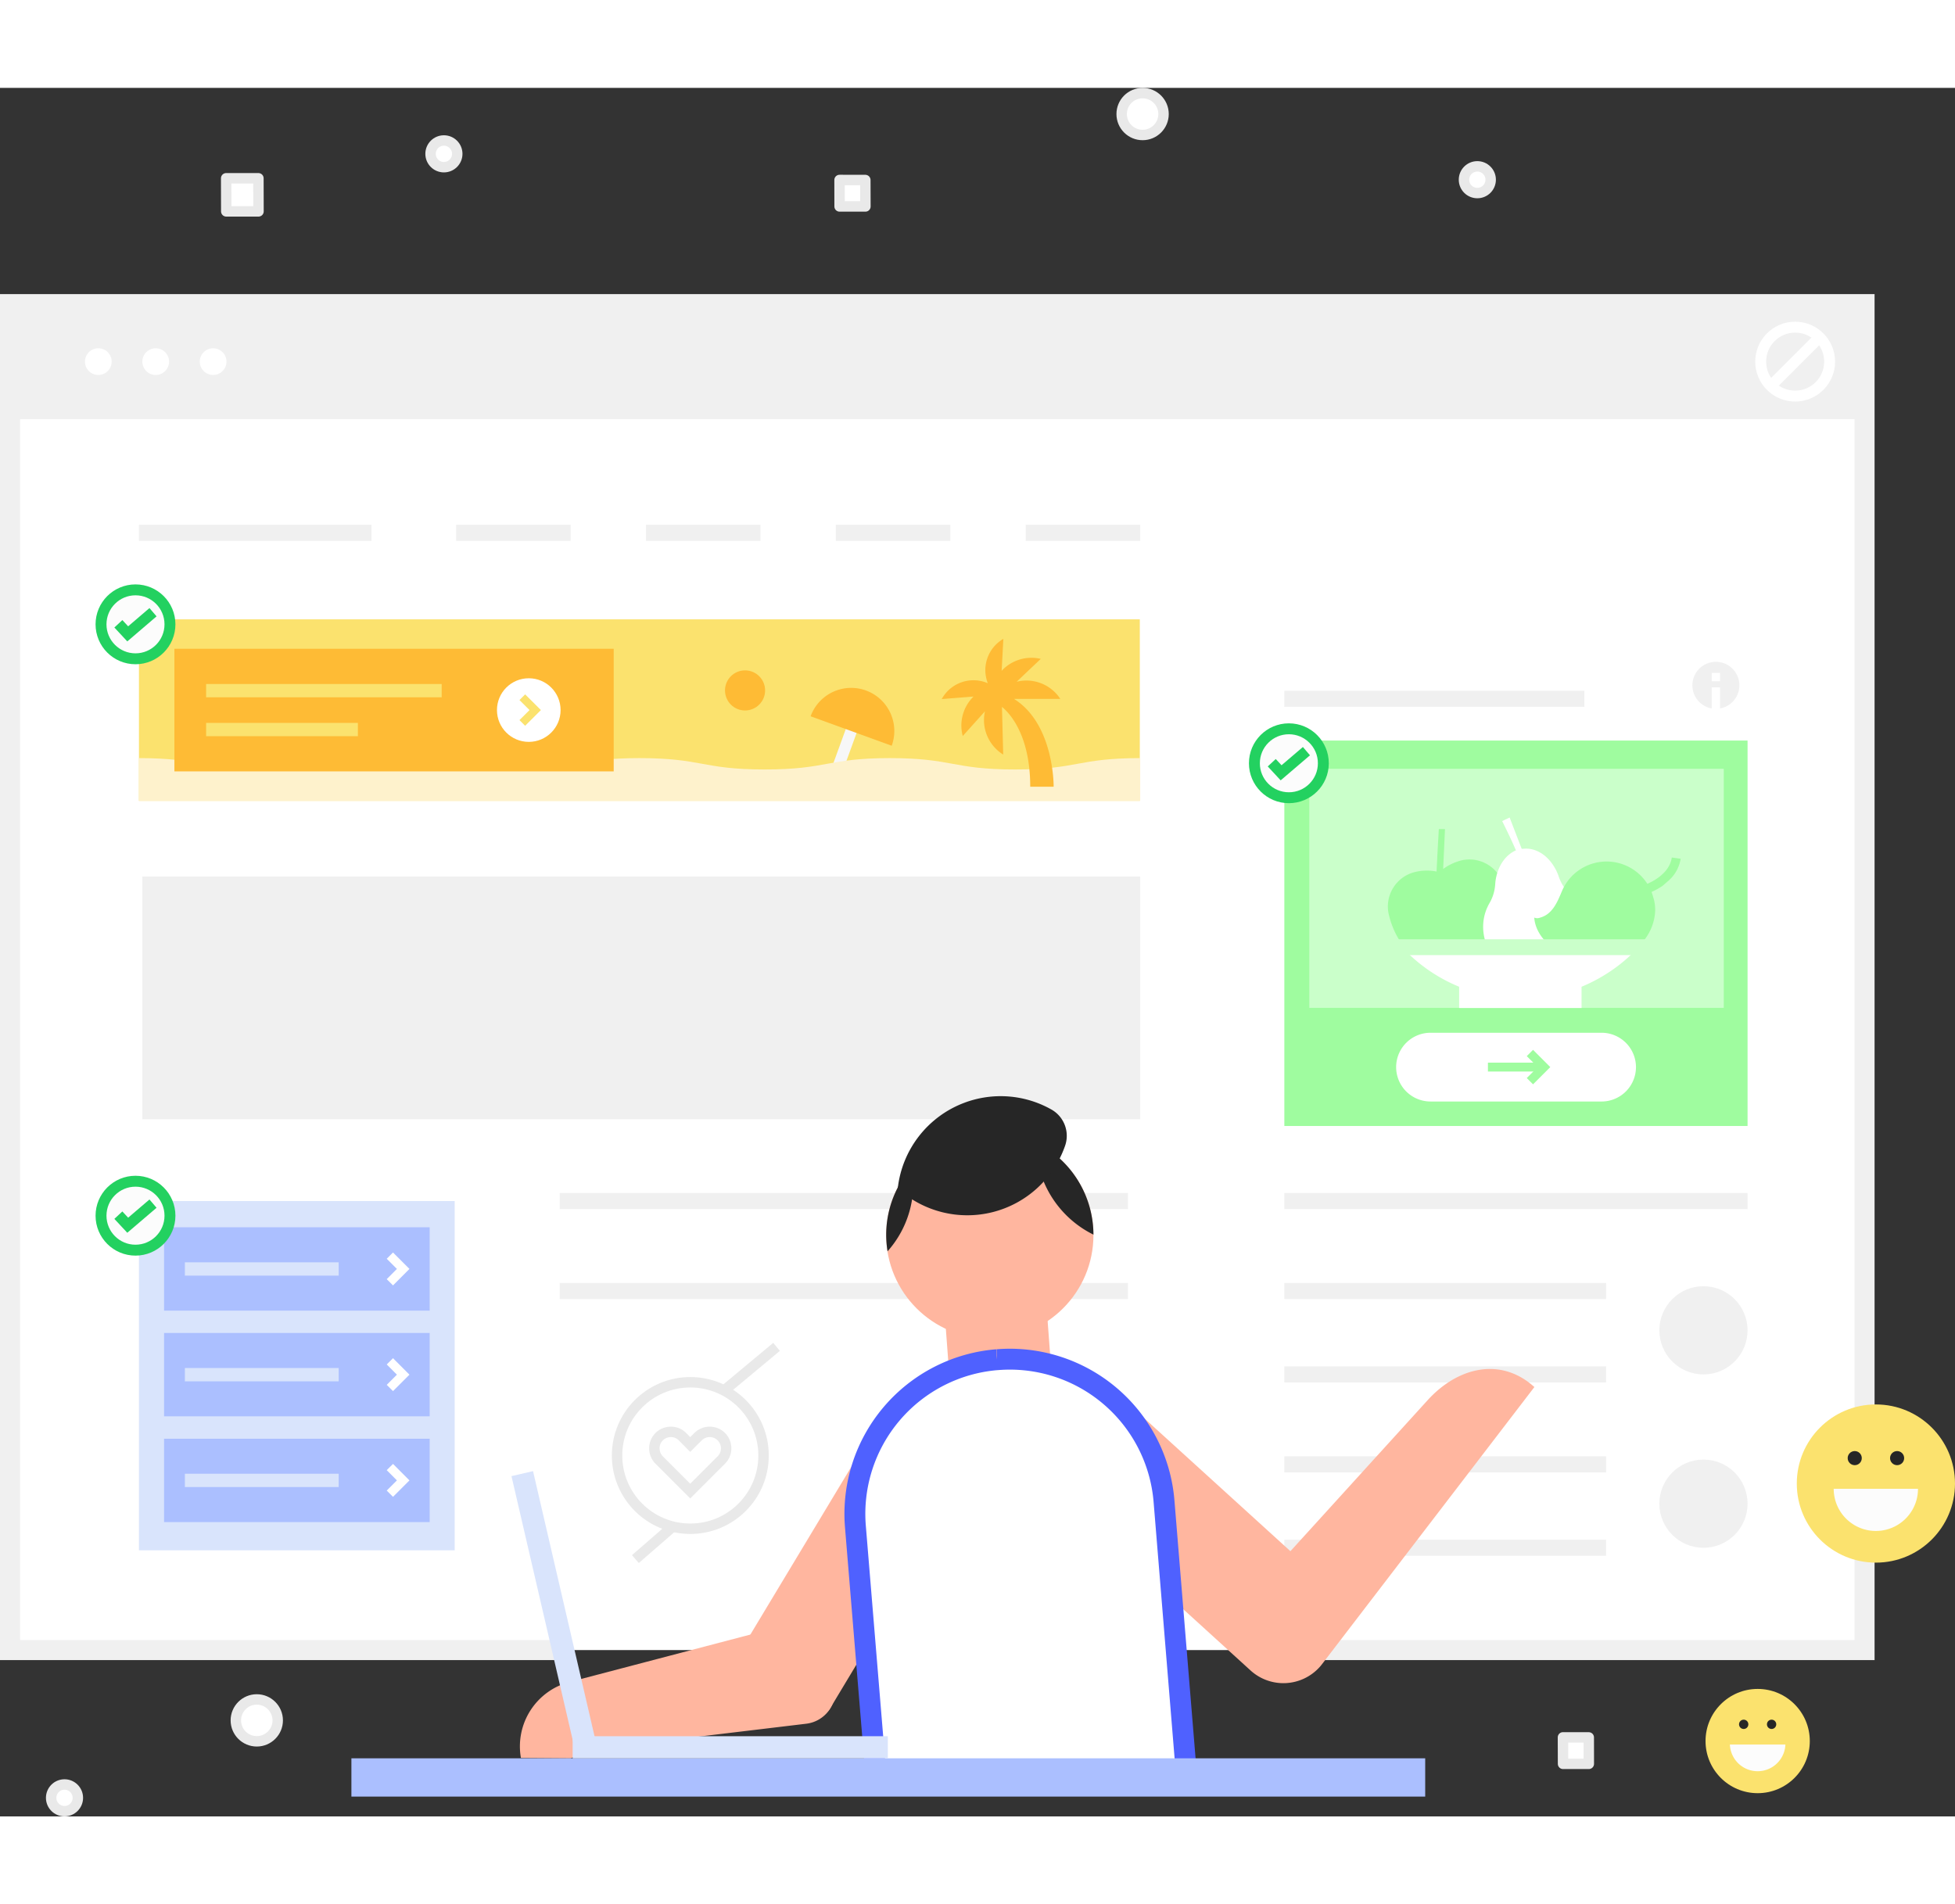 <?xml version="1.0" encoding="UTF-8"?>
<svg id="b38c382a-f606-4585-af68-37a9563134e7" width="400px" data-name="Layer 1" xmlns="http://www.w3.org/2000/svg" viewBox="0 0 440.67 389.66"><rect x="0" y="0" width="440.67" height="389.66" fill="#333333" stroke="none"/><defs><style>.a2208809-05b2-4ebd-8942-07d882080195,.a350063f-817b-4a16-9a41-266568aebd78,.a6bb7b5c-cbde-4a99-af04-f9fd2edafc26,.af8f7558-ee33-485a-9255-56813227b8b7,.b42ac314-1ef4-4e57-a540-8aa0b1dbabd2{fill:#fff;}.a2208809-05b2-4ebd-8942-07d882080195,.f8bfed48-c7fe-494d-a225-75f077837c4f{stroke:#f0f0f0;}.a1703be3-852c-4f1b-a14c-4940c786d8ca,.a1a5629e-c443-4b4e-bc63-4c00871c136b,.a2208809-05b2-4ebd-8942-07d882080195,.a570bcd6-cac4-4a15-b417-5f934a3b4b4a,.a774dcd1-0a52-4623-8379-5d1e0ddef9b1,.a9724165-56c5-45da-9aea-c152a706d6c7,.ab30b5cb-a073-4781-a5fc-07a731fcae66,.b42ac314-1ef4-4e57-a540-8aa0b1dbabd2,.b7c1799b-b435-4b2f-aab9-6bd1904cd6d7,.bf5bd97c-6e12-4ebb-a61c-7f37788e2aa0,.eb0c2ce6-571e-435f-875e-fccca27932d1,.f6b05942-ac6b-4139-bfac-116e0c28aa14,.f8bfed48-c7fe-494d-a225-75f077837c4f,.fcbc1441-b435-4440-9d79-dd38aa2bc48b{stroke-miterlimit:10;}.a2208809-05b2-4ebd-8942-07d882080195{stroke-width:4.52px;}.a1a5629e-c443-4b4e-bc63-4c00871c136b,.f7dd88c5-0a0e-42a8-8a2e-a2da3adda87e{fill:#f0f0f0;}.a1703be3-852c-4f1b-a14c-4940c786d8ca,.a570bcd6-cac4-4a15-b417-5f934a3b4b4a,.a774dcd1-0a52-4623-8379-5d1e0ddef9b1,.a9724165-56c5-45da-9aea-c152a706d6c7,.ab30b5cb-a073-4781-a5fc-07a731fcae66,.b7c1799b-b435-4b2f-aab9-6bd1904cd6d7,.bf5bd97c-6e12-4ebb-a61c-7f37788e2aa0,.eb0c2ce6-571e-435f-875e-fccca27932d1,.f6b05942-ac6b-4139-bfac-116e0c28aa14,.f8bfed48-c7fe-494d-a225-75f077837c4f{fill:none;}.a1703be3-852c-4f1b-a14c-4940c786d8ca,.a1a5629e-c443-4b4e-bc63-4c00871c136b,.a570bcd6-cac4-4a15-b417-5f934a3b4b4a,.a774dcd1-0a52-4623-8379-5d1e0ddef9b1{stroke:#fff;}.a570bcd6-cac4-4a15-b417-5f934a3b4b4a{stroke-width:1.87px;}.f8bfed48-c7fe-494d-a225-75f077837c4f{stroke-width:3.62px;}.e11f107e-7ebb-449b-a92e-8954ba320dbb{fill:#22d060;}.bf5bd97c-6e12-4ebb-a61c-7f37788e2aa0{stroke:#029553;stroke-width:3.75px;}.f57a957d-d110-483f-823d-98c8e313553c{fill:#029553;}.a6bb7b5c-cbde-4a99-af04-f9fd2edafc26,.af8f7558-ee33-485a-9255-56813227b8b7{stroke:#e9e9e9;stroke-width:2.35px;}.a6bb7b5c-cbde-4a99-af04-f9fd2edafc26{stroke-linecap:round;stroke-linejoin:round;}.b083a6fd-37fe-4f4e-a6a4-162e1a4f3a75{fill:#9ffc9f;}.a5527452-32bb-46f5-9f5d-966cc91deeb8{fill:#caffca;}.a1703be3-852c-4f1b-a14c-4940c786d8ca,.a1a5629e-c443-4b4e-bc63-4c00871c136b,.a9724165-56c5-45da-9aea-c152a706d6c7,.fcbc1441-b435-4440-9d79-dd38aa2bc48b{stroke-width:2.46px;}.e3982b6b-06d0-48b6-ace8-7f19626e7362{fill:#fbe26e;}.eec92865-3130-4e8c-8514-ecca9774dd16{fill:#f7f7f7;}.bb69450e-62b1-4584-aa8f-5fed5795f124{fill:#febb35;}.f84777d2-bda3-402f-8a63-0081bf56bf9a{fill:#fef2cc;}.ab30b5cb-a073-4781-a5fc-07a731fcae66,.b7c1799b-b435-4b2f-aab9-6bd1904cd6d7{stroke:#fbe26e;}.b7c1799b-b435-4b2f-aab9-6bd1904cd6d7,.f6b05942-ac6b-4139-bfac-116e0c28aa14{stroke-width:3px;}.ab30b5cb-a073-4781-a5fc-07a731fcae66{stroke-width:1.81px;}.eb0c2ce6-571e-435f-875e-fccca27932d1{stroke:#9ffc9f;}.a774dcd1-0a52-4623-8379-5d1e0ddef9b1,.eb0c2ce6-571e-435f-875e-fccca27932d1{stroke-width:2px;}.e170d792-fd08-4a70-b61d-ef2cf38ed2a3{fill:#d9e4fc;}.bf1abc20-9262-4a68-a3f8-082bd7dd695e{fill:#abbfff;}.f6b05942-ac6b-4139-bfac-116e0c28aa14{stroke:#d9e4fc;}.bb46585f-0c73-45a2-bfd0-aa824e823597{fill:#ffb69f;}.b3a9bf27-5946-4df7-98ac-112e963b2368{fill:#262626;}.b42ac314-1ef4-4e57-a540-8aa0b1dbabd2{stroke:#4f61ff;stroke-width:4.71px;}.f3218de4-bc1f-4345-90b8-72b5a7a198e4,.fcbc1441-b435-4440-9d79-dd38aa2bc48b{fill:#fcfcfc;}.a9724165-56c5-45da-9aea-c152a706d6c7,.fcbc1441-b435-4440-9d79-dd38aa2bc48b{stroke:#23d160;}</style></defs><polyline class="a2208809-05b2-4ebd-8942-07d882080195" points="127.47 352.16 2.26 352.16 2.26 48.75 420.28 48.75 420.28 352.16 280.81 352.16"></polyline><rect class="f7dd88c5-0a0e-42a8-8a2e-a2da3adda87e" x="2.26" y="48.75" width="418.02" height="25.92"></rect><circle class="f7dd88c5-0a0e-42a8-8a2e-a2da3adda87e" cx="386.77" cy="134.68" r="5.3"></circle><line class="a570bcd6-cac4-4a15-b417-5f934a3b4b4a" x1="386.77" y1="140.32" x2="386.77" y2="135.14"></line><line class="a570bcd6-cac4-4a15-b417-5f934a3b4b4a" x1="386.77" y1="133.77" x2="386.77" y2="131.87"></line><line class="f8bfed48-c7fe-494d-a225-75f077837c4f" x1="31.32" y1="100.3" x2="83.74" y2="100.3"></line><line class="f8bfed48-c7fe-494d-a225-75f077837c4f" x1="102.81" y1="100.3" x2="128.63" y2="100.3"></line><line class="f8bfed48-c7fe-494d-a225-75f077837c4f" x1="145.61" y1="100.3" x2="171.42" y2="100.3"></line><line class="f8bfed48-c7fe-494d-a225-75f077837c4f" x1="188.4" y1="100.3" x2="214.21" y2="100.3"></line><line class="f8bfed48-c7fe-494d-a225-75f077837c4f" x1="231.2" y1="100.3" x2="257.01" y2="100.3"></line><polygon class="e11f107e-7ebb-449b-a92e-8954ba320dbb" points="357.15 196.91 327.54 196.91 329.18 225.25 355.51 225.25 357.15 196.91"></polygon><line class="bf5bd97c-6e12-4ebb-a61c-7f37788e2aa0" x1="342.34" y1="196.91" x2="342.34" y2="174.92"></line><path class="f57a957d-d110-483f-823d-98c8e313553c" d="M355.06,160.65a11.42,11.42,0,0,0-14.54,7,11.54,11.54,0,0,0,0,7.52,11.42,11.42,0,0,0,14.54-14.54Z"></path><path class="f57a957d-d110-483f-823d-98c8e313553c" d="M321.38,184a11.42,11.42,0,0,1,20.56,0,11.41,11.41,0,0,1-20.56,0Z"></path><line class="f8bfed48-c7fe-494d-a225-75f077837c4f" x1="289.49" y1="137.72" x2="357.13" y2="137.72"></line><rect class="f7dd88c5-0a0e-42a8-8a2e-a2da3adda87e" x="32.08" y="177.77" width="224.93" height="54.73"></rect><line class="f8bfed48-c7fe-494d-a225-75f077837c4f" x1="126.16" y1="250.94" x2="254.25" y2="250.94"></line><line class="f8bfed48-c7fe-494d-a225-75f077837c4f" x1="289.49" y1="250.94" x2="393.91" y2="250.94"></line><line class="f8bfed48-c7fe-494d-a225-75f077837c4f" x1="289.49" y1="271.22" x2="362.03" y2="271.22"></line><line class="f8bfed48-c7fe-494d-a225-75f077837c4f" x1="126.16" y1="271.22" x2="254.25" y2="271.22"></line><line class="f8bfed48-c7fe-494d-a225-75f077837c4f" x1="289.49" y1="290.02" x2="362.02" y2="290.02"></line><polygon class="a6bb7b5c-cbde-4a99-af04-f9fd2edafc26" points="189.25 26.73 195.07 26.73 195.05 20.77 189.24 20.76 189.25 26.73"></polygon><polygon class="a6bb7b5c-cbde-4a99-af04-f9fd2edafc26" points="352.32 377.81 358.13 377.81 358.12 371.85 352.3 371.84 352.32 377.81"></polygon><polygon class="a6bb7b5c-cbde-4a99-af04-f9fd2edafc26" points="51 27.84 58.27 27.84 58.25 20.38 50.98 20.38 51 27.84"></polygon><circle class="a6bb7b5c-cbde-4a99-af04-f9fd2edafc26" cx="257.55" cy="5.9" r="4.72"></circle><circle class="a6bb7b5c-cbde-4a99-af04-f9fd2edafc26" cx="57.88" cy="368.01" r="4.72"></circle><circle class="a6bb7b5c-cbde-4a99-af04-f9fd2edafc26" cx="333" cy="20.7" r="3.01"></circle><circle class="a6bb7b5c-cbde-4a99-af04-f9fd2edafc26" cx="14.54" cy="385.47" r="3.01"></circle><circle class="a6bb7b5c-cbde-4a99-af04-f9fd2edafc26" cx="100.06" cy="14.87" r="3.01"></circle><circle class="a350063f-817b-4a16-9a41-266568aebd78" cx="22.16" cy="61.71" r="3.01"></circle><circle class="a350063f-817b-4a16-9a41-266568aebd78" cx="35.1" cy="61.71" r="3.01"></circle><circle class="a350063f-817b-4a16-9a41-266568aebd78" cx="48.04" cy="61.71" r="3.01"></circle><rect class="b083a6fd-37fe-4f4e-a6a4-162e1a4f3a75" x="289.5" y="147.13" width="104.41" height="86.89"></rect><rect class="a5527452-32bb-46f5-9f5d-966cc91deeb8" x="295.13" y="153.5" width="93.42" height="53.89"></rect><circle class="a1a5629e-c443-4b4e-bc63-4c00871c136b" cx="404.64" cy="61.71" r="7.77"></circle><line class="a1703be3-852c-4f1b-a14c-4940c786d8ca" x1="410.13" y1="56.22" x2="399.15" y2="67.19"></line><rect class="e3982b6b-06d0-48b6-ace8-7f19626e7362" x="31.32" y="119.81" width="225.6" height="40.91"></rect><rect class="eec92865-3130-4e8c-8514-ecca9774dd16" x="184.73" y="147.71" width="11.34" height="2.59" transform="translate(-14.74 276.96) rotate(-70)"></rect><path class="bb69450e-62b1-4584-aa8f-5fed5795f124" d="M182.72,141.66A9.72,9.72,0,0,1,201,148.3Z"></path><path class="f84777d2-bda3-402f-8a63-0081bf56bf9a" d="M31.32,151.09c14.09,0,14.09,2.56,28.21,2.56s14.09-2.56,28.21-2.56,14.08,2.56,28.21,2.56,14.08-2.56,28.21-2.56,14.09,2.56,28.21,2.56,14.08-2.56,28.21-2.56,14.09,2.56,28.22,2.56,14.08-2.56,28.21-2.56v9.63H31.32Z"></path><circle class="bb69450e-62b1-4584-aa8f-5fed5795f124" cx="167.94" cy="135.83" r="4.52"></circle><path class="bb69450e-62b1-4584-aa8f-5fed5795f124" d="M228.56,137.74H239a9.1,9.1,0,0,0-9.85-3.86l5.45-5.16a9.16,9.16,0,0,0-8.4,2.26,5.76,5.76,0,0,0-.42.45l.38-7.22a8.14,8.14,0,0,0-3.5,10,8.15,8.15,0,0,0-10.39,3.57l7.16-.57c-.14.15-.29.3-.42.45a9.15,9.15,0,0,0-2,8.45l5-5.56a9.14,9.14,0,0,0,4.12,9.74l-.28-10.75c1.66,1.35,6.37,6.25,6.37,18h5.28S237.68,143.45,228.56,137.74Z"></path><rect class="bb69450e-62b1-4584-aa8f-5fed5795f124" x="39.31" y="126.44" width="99.02" height="27.64"></rect><line class="b7c1799b-b435-4b2f-aab9-6bd1904cd6d7" x1="46.46" y1="135.88" x2="99.56" y2="135.88"></line><line class="b7c1799b-b435-4b2f-aab9-6bd1904cd6d7" x1="46.46" y1="144.65" x2="80.67" y2="144.65"></line><circle class="a350063f-817b-4a16-9a41-266568aebd78" cx="119.19" cy="140.26" r="7.17"></circle><polyline class="ab30b5cb-a073-4781-a5fc-07a731fcae66" points="117.73 137.36 120.64 140.26 117.73 143.16"></polyline><path class="b083a6fd-37fe-4f4e-a6a4-162e1a4f3a75" d="M323.9,174.9l-.09,1.76a11.21,11.21,0,0,0-5,.14,8,8,0,0,0-5.72,9.74,2.5,2.5,0,0,0,.07.26C315,194,320.78,199.38,326.43,198a5.81,5.81,0,0,0,2.88-1.85,5.76,5.76,0,0,0,3.41.24c5.65-1.43,8.12-8.93,6.32-16.12a8,8,0,0,0-9.48-6.16l-.26.06a12,12,0,0,0-4,1.91l.41-9h-1.39l-.32,5.72Z"></path><path class="a350063f-817b-4a16-9a41-266568aebd78" d="M338.6,165.28s2,4,3.1,6.6c-2.63,1.14-4.46,4.15-4.68,7.73a9.53,9.53,0,0,1-1.31,4.22,10.67,10.67,0,0,0-1.32,6.59,11.21,11.21,0,1,0,22.24-2.83h0a10.69,10.69,0,0,0-2.92-6,9.68,9.68,0,0,1-2.32-3.68c-1.34-4.06-4.66-6.81-8.13-6.37H343l-2.72-7.06Z"></path><path class="b083a6fd-37fe-4f4e-a6a4-162e1a4f3a75" d="M376.14,178.68a8.27,8.27,0,0,0,2.69-4.91l-2-.27c-.5,3.69-4.69,5.58-5.51,5.92a10.92,10.92,0,0,0-19.3,1.78c-1,2.37-2.1,5.08-4.84,5.84a1.75,1.75,0,0,1-1.35,0c.26,3.89,3.71,7.12,7.11,8.61a16.09,16.09,0,0,0,14.17-.64h.05a11.4,11.4,0,0,0,5.93-9.56,9.84,9.84,0,0,0-.2-2.1,18.6,18.6,0,0,0-.62-2.09,15.29,15.29,0,0,0,2.5-1.39Z"></path><path class="a350063f-817b-4a16-9a41-266568aebd78" d="M314.62,192.09a36.36,36.36,0,0,0,14.28,10.54v4.79h27.59v-4.79a36.6,36.6,0,0,0,14.27-10.54Z"></path><rect class="a5527452-32bb-46f5-9f5d-966cc91deeb8" x="314.04" y="191.93" width="57.88" height="3.57"></rect><path class="a350063f-817b-4a16-9a41-266568aebd78" d="M322.46,213H361a7.76,7.76,0,0,1,7.76,7.75h0A7.76,7.76,0,0,1,361,228.5H322.46a7.75,7.75,0,0,1-7.76-7.76h0A7.75,7.75,0,0,1,322.46,213Z"></path><line class="eb0c2ce6-571e-435f-875e-fccca27932d1" x1="335.39" y1="220.74" x2="347.66" y2="220.74"></line><polyline class="eb0c2ce6-571e-435f-875e-fccca27932d1" points="344.85 217.56 348.03 220.74 344.85 223.92"></polyline><circle class="f7dd88c5-0a0e-42a8-8a2e-a2da3adda87e" cx="383.97" cy="280.08" r="9.94"></circle><line class="f8bfed48-c7fe-494d-a225-75f077837c4f" x1="289.49" y1="310.3" x2="362.03" y2="310.3"></line><line class="f8bfed48-c7fe-494d-a225-75f077837c4f" x1="289.49" y1="329.09" x2="362.02" y2="329.09"></line><circle class="f7dd88c5-0a0e-42a8-8a2e-a2da3adda87e" cx="383.97" cy="319.16" r="9.94"></circle><rect class="e170d792-fd08-4a70-b61d-ef2cf38ed2a3" x="31.32" y="250.94" width="71.17" height="78.73"></rect><rect class="bf1abc20-9262-4a68-a3f8-082bd7dd695e" x="36.98" y="256.85" width="59.87" height="18.79"></rect><polyline class="a774dcd1-0a52-4623-8379-5d1e0ddef9b1" points="87.88 263.24 90.88 266.24 87.88 269.25"></polyline><line class="f6b05942-ac6b-4139-bfac-116e0c28aa14" x1="41.67" y1="266.25" x2="76.34" y2="266.25"></line><rect class="bf1abc20-9262-4a68-a3f8-082bd7dd695e" x="36.98" y="280.68" width="59.87" height="18.79"></rect><polyline class="a774dcd1-0a52-4623-8379-5d1e0ddef9b1" points="87.88 287.07 90.88 290.08 87.88 293.08"></polyline><line class="f6b05942-ac6b-4139-bfac-116e0c28aa14" x1="41.67" y1="290.08" x2="76.34" y2="290.08"></line><rect class="bf1abc20-9262-4a68-a3f8-082bd7dd695e" x="36.98" y="304.52" width="59.87" height="18.79"></rect><polyline class="a774dcd1-0a52-4623-8379-5d1e0ddef9b1" points="87.88 310.9 90.88 313.91 87.88 316.91"></polyline><line class="f6b05942-ac6b-4139-bfac-116e0c28aa14" x1="41.67" y1="313.91" x2="76.34" y2="313.91"></line><polygon class="bb46585f-0c73-45a2-bfd0-aa824e823597" points="212.82 274.63 235.78 273.12 237.31 293.64 214.35 295.15 212.82 274.63"></polygon><path class="bb46585f-0c73-45a2-bfd0-aa824e823597" d="M345.86,292.87c-7.54-6.84-17.26-4.54-24.1,3l-30.89,34L252.53,295l-17.42,19.18,46.8,42.6a11,11,0,0,0,15.48-.72c.2-.22.39-.44.57-.68Z"></path><path class="bb46585f-0c73-45a2-bfd0-aa824e823597" d="M194.81,306l20.53,12.34h0l-28.25,47a2.7,2.7,0,0,1-3.69.92h0l-18.23-11h0L194.81,306Z"></path><path class="bb46585f-0c73-45a2-bfd0-aa824e823597" d="M117.42,376.48h0a15,15,0,0,1,11.11-17.16l57.85-15.18,1.85,16.53a7.41,7.41,0,0,1-6.46,8.09l-48.38,5.8-4.74,2Z"></path><circle class="bb46585f-0c73-45a2-bfd0-aa824e823597" cx="223.11" cy="258.6" r="23.36"></circle><path class="b3a9bf27-5946-4df7-98ac-112e963b2368" d="M200.06,262.27a22.88,22.88,0,0,0,5.49-19,23,23,0,0,0-5.49,19Z"></path><path class="b3a9bf27-5946-4df7-98ac-112e963b2368" d="M246.47,258.51a23.32,23.32,0,0,0-13-20.85A23.32,23.32,0,0,0,246.47,258.51Z"></path><path class="b3a9bf27-5946-4df7-98ac-112e963b2368" d="M217.28,228.82a23.35,23.35,0,0,0-14.92,19.28,23.34,23.34,0,0,0,37.71-9.6,6.81,6.81,0,0,0-3.12-8.22A23.25,23.25,0,0,0,217.28,228.82Z"></path><path class="b42ac314-1ef4-4e57-a540-8aa0b1dbabd2" d="M197.5,381.11h70l-5.12-62.49a34.86,34.86,0,0,0-37.57-31.92h-.07a34.87,34.87,0,0,0-31.93,37.57Z"></path><rect class="bf1abc20-9262-4a68-a3f8-082bd7dd695e" x="79.21" y="376.56" width="242.04" height="8.63"></rect><rect class="e170d792-fd08-4a70-b61d-ef2cf38ed2a3" x="129.08" y="371.58" width="71.04" height="4.99" transform="translate(329.2 748.15) rotate(-180)"></rect><rect class="e170d792-fd08-4a70-b61d-ef2cf38ed2a3" x="93.4" y="340.49" width="62.83" height="4.99" transform="translate(-181.09 542.08) rotate(-103.06)"></rect><circle class="e3982b6b-06d0-48b6-ace8-7f19626e7362" cx="422.84" cy="314.62" r="17.83"></circle><path class="f3218de4-bc1f-4345-90b8-72b5a7a198e4" d="M432.33,315.81a9.49,9.49,0,0,1-19,0Z"></path><circle class="b3a9bf27-5946-4df7-98ac-112e963b2368" cx="418.07" cy="308.89" r="1.59"></circle><circle class="b3a9bf27-5946-4df7-98ac-112e963b2368" cx="427.62" cy="308.89" r="1.59"></circle><circle class="e3982b6b-06d0-48b6-ace8-7f19626e7362" cx="396.19" cy="372.67" r="11.75"></circle><path class="f3218de4-bc1f-4345-90b8-72b5a7a198e4" d="M402.44,373.46a6.26,6.26,0,0,1-12.51,0Z"></path><circle class="b3a9bf27-5946-4df7-98ac-112e963b2368" cx="393.04" cy="368.9" r="1.05"></circle><circle class="b3a9bf27-5946-4df7-98ac-112e963b2368" cx="399.33" cy="368.9" r="1.05"></circle><circle class="af8f7558-ee33-485a-9255-56813227b8b7" cx="155.6" cy="308.3" r="16.51"></circle><path class="af8f7558-ee33-485a-9255-56813227b8b7" d="M162.58,309.32l-7,7-7-7a3.75,3.75,0,0,1-1.08-2.63,3.67,3.67,0,0,1,1.08-2.63,3.76,3.76,0,0,1,2.63-1.09,3.68,3.68,0,0,1,2.63,1.09l1.74,1.76,1.76-1.76a3.72,3.72,0,0,1,5.26,0,3.75,3.75,0,0,1,1.08,2.63A3.7,3.7,0,0,1,162.58,309.32Z"></path><line class="af8f7558-ee33-485a-9255-56813227b8b7" x1="151.47" y1="324.48" x2="143.22" y2="331.65"></line><line class="af8f7558-ee33-485a-9255-56813227b8b7" x1="175.04" y1="283.81" x2="163.31" y2="293.58"></line><circle class="fcbc1441-b435-4440-9d79-dd38aa2bc48b" cx="290.52" cy="152.25" r="7.77"></circle><polyline class="a9724165-56c5-45da-9aea-c152a706d6c7" points="294.48 149.52 288.77 154.4 286.66 152.13"></polyline><circle class="fcbc1441-b435-4440-9d79-dd38aa2bc48b" cx="30.54" cy="254.24" r="7.77"></circle><polyline class="a9724165-56c5-45da-9aea-c152a706d6c7" points="34.49 251.52 28.79 256.39 26.68 254.12"></polyline><circle class="fcbc1441-b435-4440-9d79-dd38aa2bc48b" cx="30.54" cy="120.93" r="7.77"></circle><polyline class="a9724165-56c5-45da-9aea-c152a706d6c7" points="34.49 118.2 28.79 123.08 26.68 120.81"></polyline></svg>